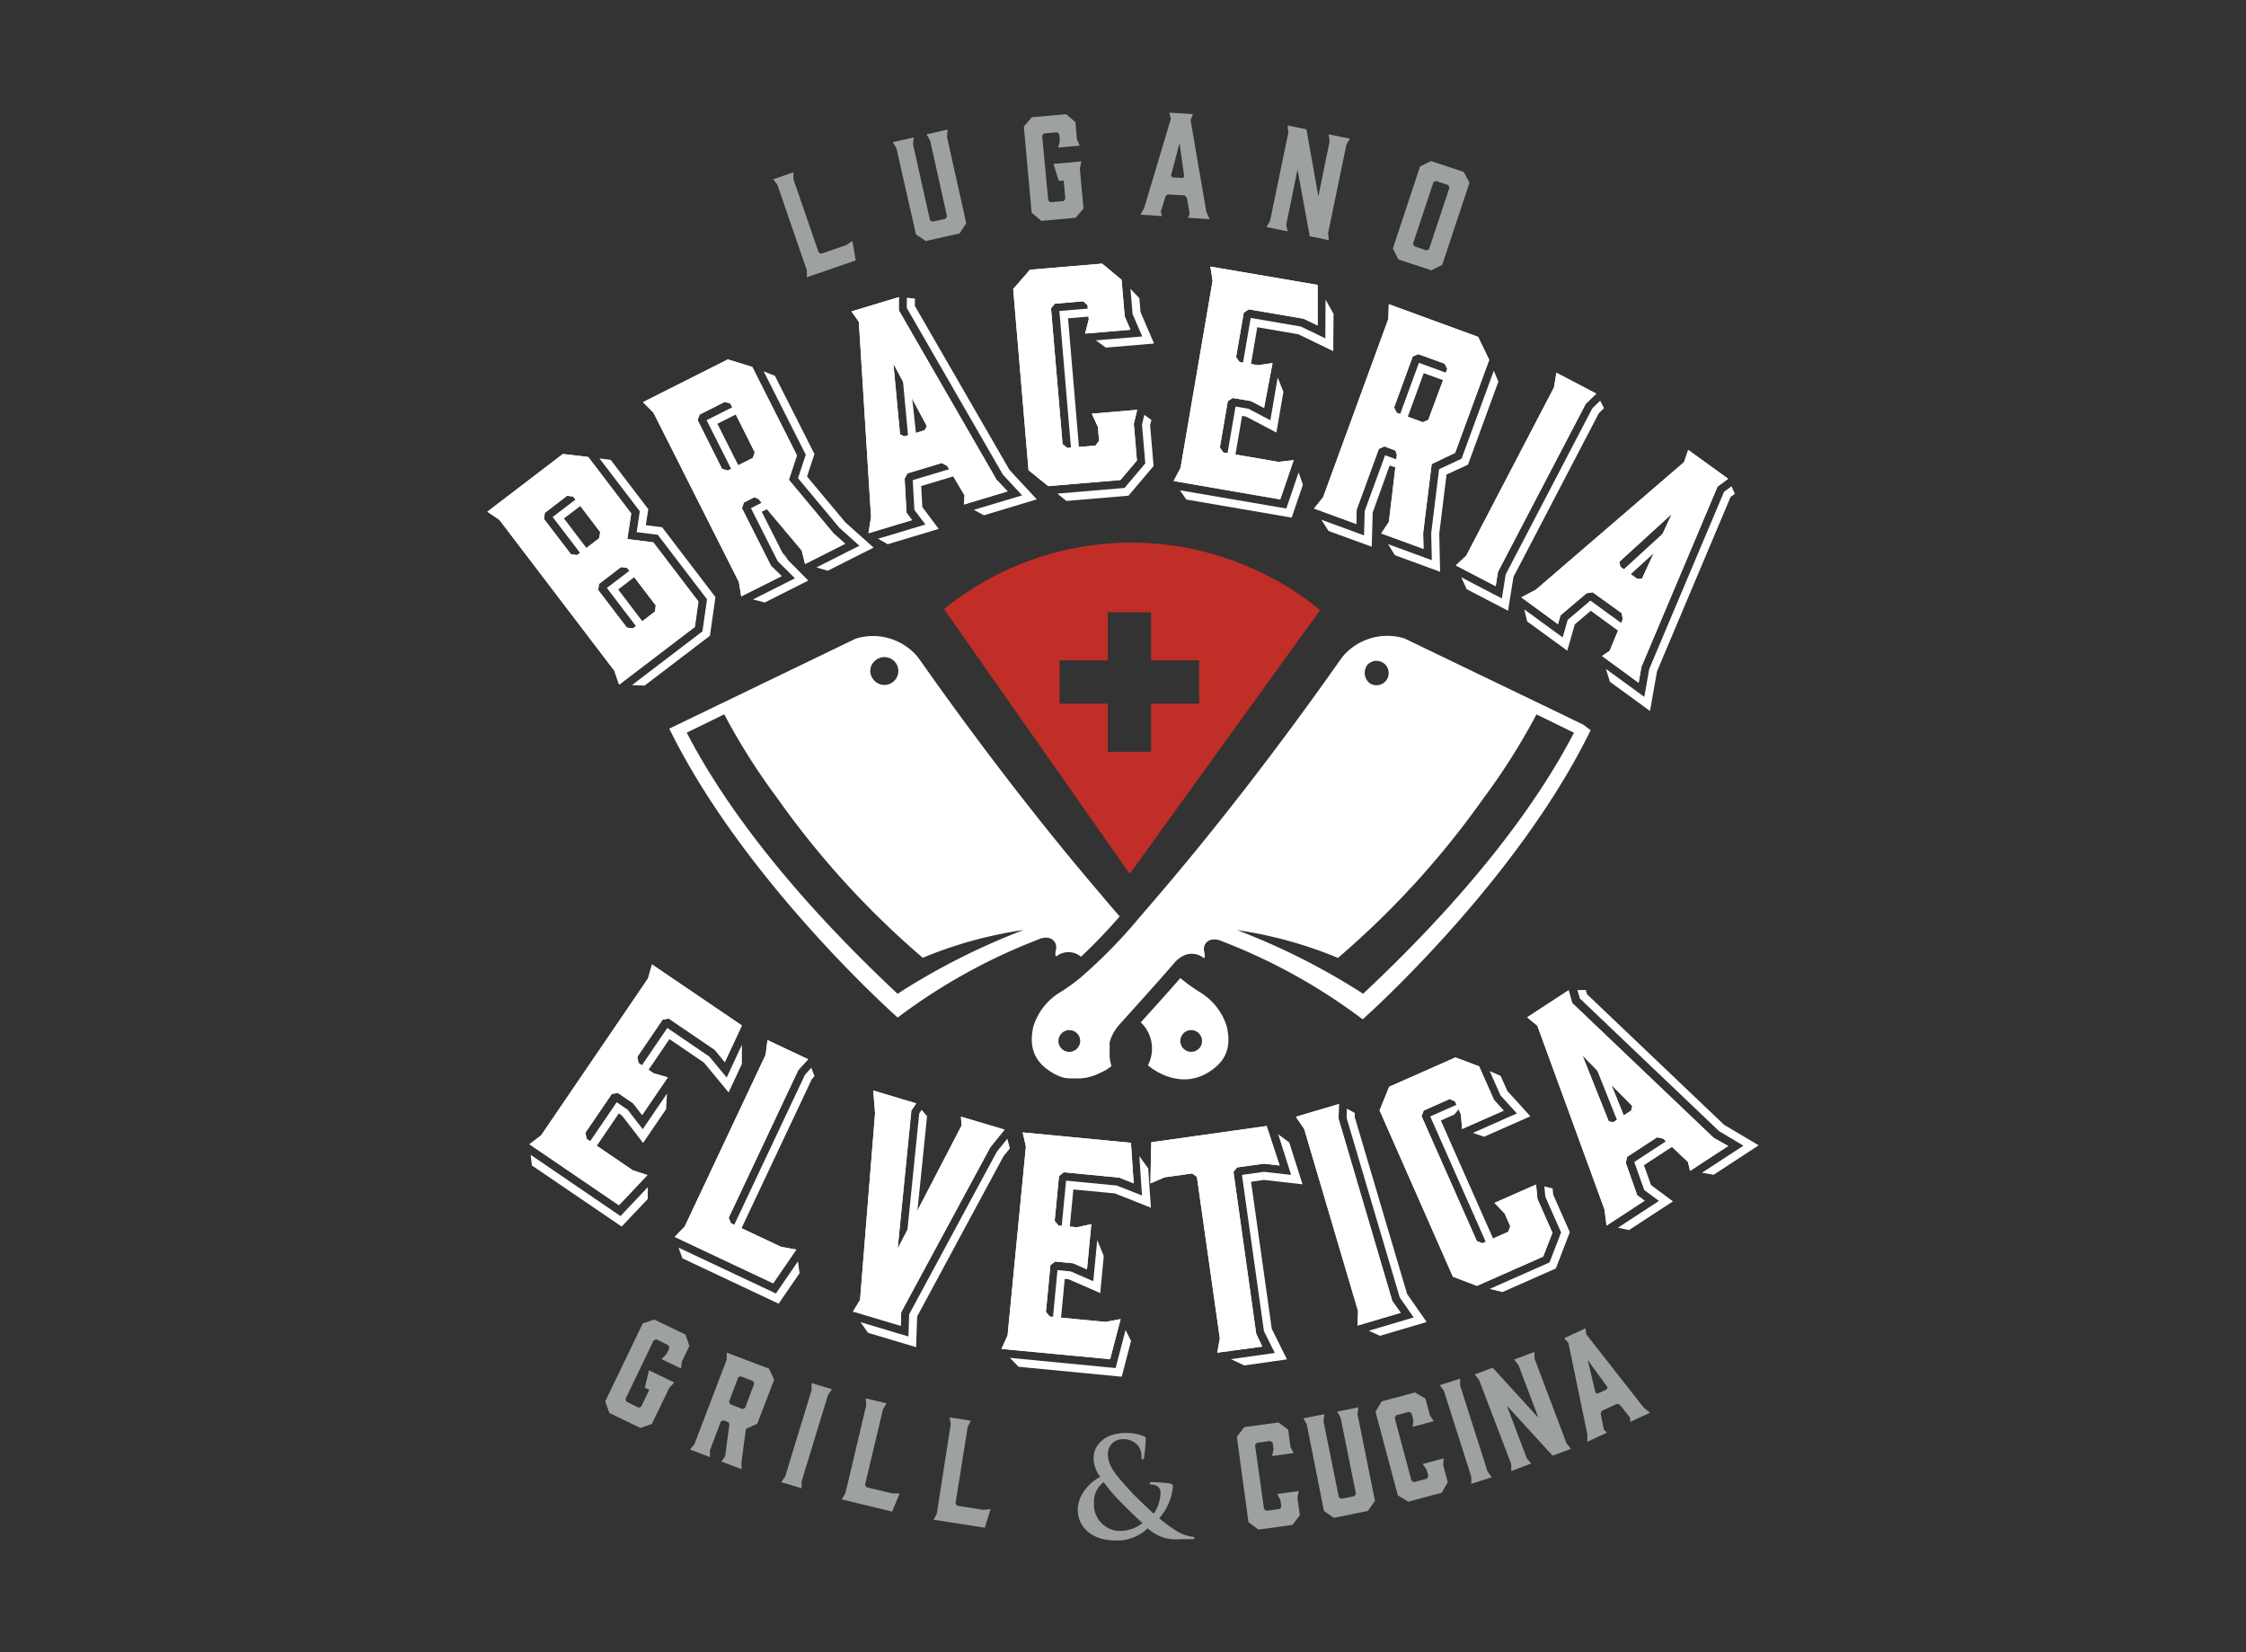 <svg id="Livello_1" data-name="Livello 1" xmlns="http://www.w3.org/2000/svg" viewBox="0 0 367.8 270.62"><rect x="0" y="0" width="367.8" height="270.62" fill="#333333" stroke="none"/><defs><style>.cls-1{fill:#fff;}.cls-2{fill:#9ea1a2;}.cls-3{fill:#c02e27;}</style></defs><g id="Livello_1-2" data-name="Livello 1"><polygon class="cls-1" points="151.81 182.81 150.93 181.76 150.53 182.35 148.13 206.03 149.97 200.94 151.81 182.81"/><polygon class="cls-1" points="182.69 224.05 165.38 222.38 166.8 223.84 183.69 225.47 185.22 219.59 184.32 217.82 182.69 224.05"/><polygon class="cls-1" points="164.92 186.54 163.24 188.62 148.88 215.25 148.76 218.88 140.92 216.54 142.15 218.28 150.02 220.63 150.19 215.6 164.34 189.35 165.21 188.28 165.38 188.07 164.96 186.49 164.92 186.54"/><polygon class="cls-1" points="119.32 178.92 121.49 174.24 121.49 171.11 119 176.47 116.17 173.05 109.28 168.35 104.1 175.96 105.65 176.02 109.63 170.18 115.28 174.03 119.32 178.92"/><polygon class="cls-1" points="86.9 189.13 87.1 190.87 101.8 200.88 106.07 196.37 106.08 194.43 101.61 199.16 86.9 189.13"/><polygon class="cls-1" points="102.79 181.74 100.99 180.52 95.7 188.28 97.06 188.63 101.34 182.35 101.87 182.72 105.31 187.18 109.08 181.65 109.23 179.09 105.25 184.93 102.79 181.74"/><polygon class="cls-1" points="120.67 203.06 120.53 203.06 120.52 203.09 120.67 203.06"/><polygon class="cls-1" points="131.83 176 119.06 203.09 120.53 203.06 132.94 176.74 133.38 176.25 132.86 174.87 131.83 176"/><polygon class="cls-1" points="127.06 211.84 111.12 204.33 111.75 206.08 127.51 213.51 130.94 208.51 130.67 206.58 127.06 211.84"/><polygon class="cls-1" points="213.3 193.96 211.12 187.09 209.32 185.77 211.43 192.42 206.97 191.91 203.38 192.42 206.98 218.01 208.76 221.58 201.57 222.59 203.76 223.62 210.75 222.63 208.26 217.62 204.87 193.54 206.99 193.24 213.3 193.96"/><polygon class="cls-1" points="174.36 209.45 175 209.51 180.17 211.77 180.75 205.7 179.68 203.09 179.03 209.83 175.34 208.22 173.17 208.01 172.3 217.11 173.66 216.8 174.36 209.45"/><polygon class="cls-1" points="188.3 195.35 188.03 191.35 187.23 190.25 186.58 189.35 187.01 195.79 185.81 195.31 182.88 194.16 174.58 193.36 173.78 201.66 175.11 201.69 175.77 194.8 182.57 195.45 185.78 196.72 187.16 197.27 188.47 197.79 188.4 196.74 188.3 195.35"/><polygon class="cls-1" points="266.57 184.28 263.24 176.02 260.99 173.9 265.29 184.67 266.57 184.28"/><polygon class="cls-1" points="244.77 203.43 243.97 201.63 243.44 200.43 242.64 198.63 241.31 195.62 238.09 188.35 236.77 185.35 235.95 183.51 237.82 182.68 238.16 182.53 240.05 180.25 234.21 182.84 242.76 202.16 244.07 205.12 244.77 203.43"/><polygon class="cls-1" points="274.94 187.09 274.87 186.12 274.03 186.11 271.65 187.67 267.66 190.28 267.64 190.35 269.26 194.9 271.66 196.68 264.94 201.07 266.77 201.45 273.96 196.75 270.37 194.08 269.21 190.83 272.67 188.57 274.94 187.09"/><polygon class="cls-1" points="221.84 182.91 221.86 182.27 220.56 181.56 220.52 183.09 229.22 212.49 231.5 215.76 224.15 217.94 225.98 218.77 233.63 216.51 230.42 211.91 221.84 182.91"/><polygon class="cls-1" points="254.25 194.63 252.9 194.3 253.06 196 255.64 201.84 253.75 206.75 243.95 211.09 246.04 211.61 254.78 207.74 257.07 201.8 254.35 195.66 254.25 194.63"/><polygon class="cls-1" points="282.33 184.21 259.88 162.82 259.69 162.14 258.32 162.14 258.71 163.52 281.52 185.26 285.5 187.63 278.7 192.07 280.63 192.39 288 187.57 282.33 184.21"/><polygon class="cls-1" points="243.03 186.17 250.61 182.82 246.84 178.67 245.74 176.2 243.95 175.42 245.72 179.4 248.4 182.35 241.2 185.54 243.03 186.17"/><polygon class="cls-1" points="95.71 82.35 95.61 82.43 95.66 82.67 95.71 82.35"/><polygon class="cls-1" points="92.35 84.91 95.61 82.43 95.27 81.03 90.5 84.67 95.74 91.53 96.16 89.91 94.42 87.62 92.35 84.91"/><polygon class="cls-1" points="96.16 89.91 96.67 90.57 96.22 89.69 96.16 89.91"/><polygon class="cls-1" points="105.76 86.01 106.16 83.38 100 75.31 98.17 75.08 104.77 83.73 104.26 87.15 107.71 87.58 115.78 98.15 115.03 103.4 103.49 112.2 105.56 112.28 116.26 104.12 117.16 97.79 108.42 86.34 105.76 86.01"/><polygon class="cls-1" points="105.35 101.78 105.31 101.9 105.56 102.22 105.35 101.78"/><polygon class="cls-1" points="104.3 94.19 103.88 92.86 99.38 96.29 104.89 103.52 105.31 101.9 101.23 96.54 101.77 96.13 104.3 94.19"/><polygon class="cls-1" points="126.73 82.86 126.7 82.87 126.77 83.03 126.73 82.86"/><polygon class="cls-1" points="124.74 83.81 126.7 82.87 126.16 81.61 122.97 83.22 127.35 91.9 130.18 94.71 123.31 98.17 125.24 98.67 132.36 95.08 128.43 91.11 124.74 83.81"/><polygon class="cls-1" points="128.9 91.41 128.89 91.41 128.11 90.47 128.43 91.11 128.95 91.63 128.9 91.41"/><polygon class="cls-1" points="120.51 66.4 115.71 68.82 120.19 77.7 120.95 76.28 120.3 75 117.48 69.4 120.95 67.65 120.51 66.4"/><polygon class="cls-1" points="149.22 63.76 147.72 60.82 148.76 71.98 150.08 71.7 149.22 63.76"/><polygon class="cls-1" points="149.47 78.69 149.74 83.51 151.54 85.9 143.79 88.23 145.37 89.13 153.72 86.62 151.04 83.04 150.85 79.6 157.36 77.64 157.45 77.18 157.66 76.17 149.51 78.62 149.47 78.69"/><polygon class="cls-1" points="165.83 77.52 165.3 76.94 149.81 50.09 149.83 48.91 148.51 48.76 148.49 50.43 164.23 77.73 167.38 81.13 159.48 83.5 161.12 84.39 169.78 81.78 168.68 80.59 165.83 77.52"/><polygon class="cls-1" points="188.55 68.77 187.39 67.94 187.01 69.53 187.55 75.89 184.15 79.91 173.15 80.84 174.63 82.04 184.8 81.18 188.91 76.32 188.34 69.63 188.55 68.77"/><polygon class="cls-1" points="205.89 53.59 212.63 54.75 218.33 57.51 218.38 51.42 217.07 49.05 217.03 55.41 213.03 53.48 204.81 52.07 203.28 60.99 204.7 60.54 205.89 53.59"/><polygon class="cls-1" points="203.4 68.11 204.04 68.22 209.02 70.84 210.17 64.17 209.23 61.82 208.03 68.83 204.47 66.95 202.33 66.58 200.86 75.12 202.22 74.99 203.4 68.11"/><polygon class="cls-1" points="210.64 83.28 193.23 80.3 194.27 81.81 211.52 84.77 211.53 84.75 212.19 82.81 213.36 79.38 212.66 77.37 210.64 83.28"/><polygon class="cls-1" points="233.15 61.11 233.83 61.36 237.16 62.58 238.05 61.5 232.36 59.42 229.01 68.57 230.21 69.15 233.15 61.11"/><polygon class="cls-1" points="240.4 76.1 245.37 62.49 244.62 60.71 239.34 75.13 235.66 76.84 234.37 87.34 234.47 91.74 227.31 89.12 228.43 90.93 234.15 93.03 235.83 93.64 235.78 91.45 235.69 87.4 236.88 77.72 240.4 76.1"/><polygon class="cls-1" points="229.46 76.85 229.93 75.7 226.82 74.56 223.48 83.69 223.37 87.68 216.38 85.12 217.56 86.96 224.63 89.54 224.67 88.15 224.7 87.19 224.79 83.94 227.56 76.25 229.46 76.85"/><polygon class="cls-1" points="262.67 66.84 262.04 65.62 260.75 66.88 246.57 94.07 246.2 96.38 245.94 98.01 244.52 97.27 239.29 94.54 240.18 96.49 246.96 100.02 247.03 99.55 247.26 98.09 247.4 97.24 247.66 95.61 247.84 94.49 261.82 67.68 262.67 66.84"/><polygon class="cls-1" points="273.58 88.09 274.17 85.66 264.85 94.2 266.1 94.9 273.58 88.09"/><polygon class="cls-1" points="265.45 103.64 265.37 103.58 265.19 103.72 265.45 103.64"/><polygon class="cls-1" points="266.06 103.07 267.33 103.38 260.47 98.38 260.4 98.39 256.72 101.52 255.9 104.39 249.61 99.8 250.09 101.78 256.65 106.56 257.88 102.26 260.5 100.03 265.37 103.58 266.06 103.07"/><polygon class="cls-1" points="140.82 87.68 139.65 86.64 138.41 85.52 132.16 78.04 133.37 74.36 126.9 61.55 125.06 60.82 131.95 74.47 130.68 78.32 137.46 86.44 139.4 88.18 140.74 89.38 139.06 90.22 133.7 92.93 135.55 93.47 142.35 90.04 143.06 89.69 142.03 88.76 140.82 87.68"/><polygon class="cls-1" points="283.55 79.64 282.33 80.53 270.07 109.57 269.27 114.13 262.98 109.55 263.64 111.66 270.2 116.44 271.35 109.95 283.4 81.38 284.09 80.88 283.55 79.64"/><polygon class="cls-1" points="186.58 48.83 185.12 47.3 185.47 51.44 187.05 55.1 179.46 55.74 181.09 56.93 188.98 56.26 186.77 51.11 186.58 48.83"/><polygon class="cls-1" points="180.23 51.69 179.79 51.72 179.82 51.88 180.23 51.69"/><polygon class="cls-1" points="176.73 73.71 176.02 65.34 175.63 60.76 175.07 54.14 175.07 54.14 174.9 52.13 179.79 51.72 179.57 50.42 173.48 50.93 175.52 74.99 176.73 73.71"/><path class="cls-2" d="M99.11,229.51l6.15-12.77,1.89-.63,5.09,2.45.66,1.86L111.66,223l-.14,1.12-3.2-1.54.81-.8.48-1-.13-.44-2-1-.43.17-4.62,9.59.14.44,2,1,.43-.17,1.32-2.76-.72-.34.67-2.85,4.15,2-.81.85-2.86,5.93-1.87.66-5.09-2.45Z"/><path class="cls-2" d="M113,237.39l.72-.87L119,222.67v-1.15l6.93,2.63.85,1.8L124,233.18l-1.85.83-.72,5.38v1.22l-3.28-1.24.6-.89.69-5.21-.11-.33-.86-.33-.43.2-1.78,4.7v1.12Zm8.58-6.63.43-.17,1.5-4-.2-.41-2-.78-.42.17-1.5,4,.2.41Z"/><path class="cls-2" d="M131.28,243.74l-3.35-1,.65-.92,4.32-14.15v-1.15l3.35,1-.66.94-4.32,14.15Z"/><path class="cls-2" d="M146.09,247.56l-8.25-2,.6-1,3.41-14.4-.09-1.14,3.41.8-.58,1-2.94,12.38.26.38,4.21,1h1.2Z"/><path class="cls-2" d="M161.27,250.2l-8.38-1.31.52-1,2.28-14.63-.18-1.13,3.46.54-.5,1-2,12.57.28.36,4.28.67,1.19-.13Z"/><path class="cls-2" d="M180.19,241.87a5,5,0,0,1-1.1-3.18c0-1.76,1.59-4.09,5.48-4a7.5,7.5,0,0,1,2.69.5c.38.14.38.32.37.58a27.39,27.39,0,0,1-.27,2.86c-.05.33-.14.38-.28.38s-.15-.1-.15-.43a2.9,2.9,0,0,0-.62-1.88,3.08,3.08,0,0,0-2.47-1,2.39,2.39,0,0,0-2.42,2.36v.16c0,2.1,1.87,3.91,3.64,5.91.75.88,3.46,3.4,3.88,3.78a6.68,6.68,0,0,0,1.11-3.43,1.34,1.34,0,0,0-.41-1,1.71,1.71,0,0,0-1.09-.35c-.13,0-.26,0-.26-.18s.18-.22.36-.22a26.62,26.62,0,0,1,2.67.19c.43.05.76.19.76.46a8.9,8.9,0,0,1-2.25,5.26,23.1,23.1,0,0,0,3.07,2.23,6.72,6.72,0,0,0,2.38.81c.2,0,.31,0,.31.2s-.18.2-.67.2H193.2a6.72,6.72,0,0,1-5.25-1.79,7.17,7.17,0,0,1-5.31,2c-4.78-.06-6.17-3.07-6.15-5C176.52,244.51,178.85,242.51,180.19,241.87Zm6.9,7.57c-1.28-1.13-3.4-3.26-4-3.89a32.37,32.37,0,0,1-2.36-2.82,4,4,0,0,0-1.58,3.37,4.3,4.3,0,0,0,4,4.62h.27A5.93,5.93,0,0,0,187.09,249.44Z"/><path class="cls-2" d="M204.45,249.29l-1.91-14,1.23-1.57,5.6-.76,1.58,1.18.38,2.84.5,1-3.51.48.23-1.12-.15-1.1L208,236l-2.19.3-.29.37L207,247.14l.38.29,2.19-.3.26-.38-.15-1.08-.52-1,3.52-.48-.21,1.11.39,2.85-1.2,1.59-5.6.76Z"/><path class="cls-2" d="M222.3,231.61l2.86,14.18L224,247.45l-5.56,1.13-1.63-1.11L214,233.29l-.57-1,3.44-.69-.14,1.15,2.52,12.47.39.24,2.14-.43.27-.37-2.51-12.48-.57-1,3.48-.7Z"/><path class="cls-2" d="M228.91,244.91l-3.66-13.7,1-1.7,5.46-1.46,1.71,1,.74,2.76.62.95-3.43.91.09-1.13-.29-1.08-.39-.24-2.13.57-.24.41,2.75,10.29.41.24,2.14-.57.21-.41-.28-1.06-.64-.93,3.43-.92-.07,1.13.74,2.78-1,1.72-5.46,1.46Z"/><path class="cls-2" d="M244.28,241.94,240.94,243v-1.13l-4.49-14.09-.68-.93,3.34-1.07v1.15l4.5,14.1Z"/><path class="cls-2" d="M250.76,239.68l-3.28,1.24v-1.13L242.21,226l-.72-.9,2.94-1.11,7.5,8.21-3.27-8.64-.72-.9,3.32-1.25.05,1.15,5.23,13.84.71.88-3,1.12-7.49-8.19,3.27,8.64Z"/><path class="cls-2" d="M270.2,231.36l-3.22,1.5-.06-.71-1.66-2.09-.44-.16-2.53,1.17-.17.45.52,2.61.51.5-3.22,1.5v-1.27l-3.09-14.93-.7-.77,3.5-1.62.13,1,9.41,12Zm-8.59-3.12,1.5-.7.14-.34L260,222.74l1.29,5.39Z"/><path class="cls-2" d="M140.13,42.65l-8,2.76V44.28l-4.82-14-.69-.92,3.31-1.14v1.14l4.14,12,.42.19,4.09-1.41,1-.67Z"/><path class="cls-2" d="M155.08,22.43l3.15,14.12-1.09,1.68-5.53,1.24L150,38.4l-3.2-14.12-.59-1,3.42-.77-.11,1.15,2.78,12.42.39.23,2.14-.48.26-.38L152.31,23l-.59-1,3.47-.78Z"/><path class="cls-2" d="M168.94,34.83l-1.28-14.11,1.3-1.51,5.62-.51,1.53,1.3.25,2.85.46,1-3.54.32.28-1.1-.1-1.11-.34-.3-2.18.19-.28.37,1,10.6.34.3,2.18-.19.28-.37-.27-3-.8.07-.88-2.79,4.58-.41-.26,1.14.6,6.56-1.28,1.53-5.62.51Z"/><path class="cls-2" d="M198.08,35.89l-3.54-.22.28-.65-.46-2.63L194,32l-2.78-.17-.36.32-.78,2.54.21.69-3.55-.22.63-1.1,4.37-14.61-.25-1,3.85.24-.37,1,2.58,15ZM192,29.05l1.65.1.28-.22-.77-5.49-1.41,5.35Z"/><path class="cls-2" d="M210.85,37.89l-3.44-.7.57-1,3-14.5-.13-1.14,3.09.63,1.95,11,1.85-9.06L217.57,22l3.48.71-.57,1-3,14.5.13,1.12-3.13-.64-2-10.92-1.85,9.05Z"/><path class="cls-2" d="M240.64,29.92l-4.46,13.45-1.78.9L229,42.49l-.91-1.79,4.46-13.45,1.79-.87,5.36,1.78Zm-3.49.39-2-.67-.41.19-3.36,10.11.22.4,2,.67.41-.19,3.36-10.11Z"/><path class="cls-1" d="M86.7,187.4l1.92-1.47,17.5-25.69.65-2.29,14.72,10-2.8,6-1.62-2-7.56-5.14-1,.18-4.15,6.09.18,1,2.48,1.69,2.33.68-4.2,6.16-1.48-1.92L101.19,179l-1,.15-4.33,6.36.19,1,7.55,5.15,2.41.79-4.66,4.94Z"/><path class="cls-1" d="M126.61,210.17l-16.12-7.6,1.64-1.71,13.25-28.12.3-2.4,6.66,3.14-1.62,1.78-11.39,24.17.36.9,8.22,3.87,2.49.45Z"/><path class="cls-1" d="M147.58,214.9l-.08,2.22-7.82-2.33,1.16-1.9,2.46-30.58-.3-3.71,7.06,2.11-.8,1.18L147,204.49l10.47-20.16-.11-1.45,7.15,2.13-2.33,2.87Z"/><path class="cls-1" d="M164,220.92l1-2.21,3-30.94-.53-2.31,17.73,1.7.45,6.64-2.36-.94-9.1-.87-.77.63-.71,7.33.64.77,3,.28,2.36-.52L178,207.9l-2.22-1-3-.29-.76.59-.74,7.65.63.77,9.1.88,2.5-.47-1.72,6.57Z"/><path class="cls-1" d="M209.55,190.88l-2.59-.3-4.41.62-.56.74,3.72,26.47,1,2.12-7.38,1,.43-2.33L196,192.73l-.79-.55-4.5.63-2.32,1,.14-6.74,18.89-2.66Z"/><path class="cls-1" d="M229.37,215l-7.06,2.09.08-2.37-8.81-29.82-1.38-2,7.06-2.09-.06,2.42,8.8,29.84Z"/><path class="cls-1" d="M237.92,209.08l-12-27.23,1.57-3.87,10.85-4.8,3.88,1.46,2.43,5.49,1.59,1.76-6.81,3-.19-2.38-.94-2.14-.89-.38-4.25,1.88-.35.93,9.05,20.45.93.36,4.24-1.88.32-.91-.93-2.1L244.73,197l6.81-3,.23,2.36,2.45,5.53-1.51,3.9-10.85,4.8Z"/><path class="cls-1" d="M283,187.68l-6.24,4.08-.34-1.46-4.07-3.83-1-.21-4.91,3.21-.2,1,1.87,5.28,1.21.89-6.24,4.08-.33-2.64-11-30.1-1.67-1.37,6.79-4.44.58,2.09,23.18,22.09Zm-18.8-3.9,2.91-1.9.19-.74-8.16-8.28,4.31,10.8Z"/><path class="cls-1" d="M79.81,83.8l12.37-9.45,4.15.49,7,9.25-.63,4.19,4.25.54,7.39,9.69-.59,4.17-12.38,9.44-.79-2.28L81.77,85.13Zm13.71,7,1,.1,3.61-2.76.16-1-4.43-5.82-1-.13L89.21,84l-.13,1Zm8.18,2.07-3.61,2.76-.13,1,4.69,6.15,1,.13,3.61-2.76.13-1L102.69,93Z"/><path class="cls-1" d="M121.38,97.67,121,95.32,107,67.57l-1.7-1.71,13.9-7,4,1.24,7.31,14.48-1.32,4,7.3,8.76,1.92,1.71-6.57,3.32-.54-2.2-7.09-8.44-.68-.3-1.71.87-.31.94,4.75,9.42L128,94.35ZM123.27,75l.33-.91-4-8-.92-.27-4.11,2.07-.33.9,4,8,.93.27Z"/><path class="cls-1" d="M165,80.47l-7.14,2.15.09-1.49L155.1,76.3l-.88-.47-5.61,1.69-.47.88.31,5.58.9,1.2-7.14,2.15.43-2.63-2-32L139.43,51l7.76-2.34v2.17l16,27.74Zm-16.92-9,3.32-1,.39-.66L146.3,59.57l1.09,11.57Z"/><path class="cls-1" d="M168.43,77l-2.51-29.67,2.74-3.15,11.82-1,3.19,2.65.51,6,.94,2.18-7.43.63.6-2.31-.2-2.34-.71-.64-4.63.39-.64.76L174,72.72l.76.64,4.63-.39.59-.76-.19-2.29-1-2.17,7.43-.63-.55,2.3.51,6-2.7,3.2-11.82,1Z"/><path class="cls-1" d="M192.19,78.78l1.13-2.14L198.57,46l-.36-2.34,17.56,3v6.65l-2.29-1.11-9-1.54-.81.57-1.25,7.26.58.81,3,.51,2.39-.35L207,66.81l-2.14-1.12-3-.51-.8.53-1.3,7.58.57.81,9,1.54,2.52-.28-2.2,6.43Z"/><path class="cls-1" d="M215.19,83.28l1.48-1.85,10.68-29.19.08-2.42,14.62,5.35,1.82,3.76-5.58,15.23L234.44,76l-1.39,11.32.06,2.57-6.92-2.53,1.25-1.89,1.31-11-.25-.69-1.8-.67-.91.42-3.62,9.91-.07,2.37ZM233,69.15l.89-.38L237,60.41l-.44-.86L232.24,58l-.89.37-3.06,8.37.44.86Z"/><path class="cls-1" d="M244.93,96l-6.53-3.4L240.11,91l14.37-27.56.39-2.39,6.53,3.41-1.73,1.69L245.31,93.65Z"/><path class="cls-1" d="M268.34,111.82l-6-4.39,1.25-.83,2.14-5.17-.15-1L260.81,97l-1,.16-4.27,3.62-.41,1.44-6-4.39,2.36-1.24,24.28-20.9.69-2L283,78.41l-1.74,1.28L268.8,109.2Zm-3-19,2.81,2,.75-.08,4.86-10.56L265.19,92Z"/><path class="cls-3" d="M207.74,94.38a48.63,48.63,0,0,0-45.15.1,49.35,49.35,0,0,0-8,5.27L185,143.12l31.17-43.19A45,45,0,0,0,207.74,94.38Zm-11.37,20.86H188.5v7.88h-7.1v-7.88h-7.88v-7.1h7.88v-7.87h7.1v7.87h7.87Z"/><path class="cls-1" d="M86.7,187.4l1.92-1.47,17.5-25.69.65-2.29,14.72,10-2.8,6-1.62-2-7.56-5.14-1,.18-4.14,6.09.19,1,2.48,1.69,2.32.68-4.2,6.16-1.48-1.92L101.2,179l-1,.15-4.33,6.35.19,1,7.55,5.15,2.41.79-4.66,4.94Z"/><path class="cls-1" d="M126.61,210.17l-16.12-7.6,1.64-1.71,13.25-28.12.3-2.4,6.66,3.14-1.62,1.78-11.39,24.17.36.9,8.22,3.87,2.49.45Z"/><path class="cls-1" d="M147.58,214.9l-.08,2.22-7.82-2.33,1.16-1.9,2.46-30.58-.3-3.71,7,2.1-.79,1.19L147,204.49l10.47-20.16-.11-1.45L164.5,185l-2.32,2.87Z"/><path class="cls-1" d="M164,220.92l1-2.21,3-30.94-.53-2.31,17.73,1.7.45,6.64-2.36-.94-9.1-.87-.77.63-.71,7.33.64.77,3,.28,2.36-.52L178,207.9l-2.22-1-3-.29-.77.59-.73,7.65.63.77,9.1.87,2.5-.46-1.72,6.57Z"/><path class="cls-1" d="M209.55,190.88l-2.59-.3-4.42.62-.55.74,3.72,26.47,1,2.12-7.38,1,.43-2.33L196,192.73l-.79-.55-4.5.63-2.32,1,.14-6.74,18.89-2.66Z"/><path class="cls-1" d="M229.37,215l-7.06,2.09.08-2.37-8.82-29.82-1.37-2,7.06-2.09-.06,2.42,8.8,29.84Z"/><path class="cls-1" d="M237.92,209.08l-12-27.23,1.57-3.87,10.85-4.8,3.88,1.46,2.43,5.49,1.59,1.76-6.81,3-.19-2.38-1-2.14-.88-.38-4.24,1.88-.36.93,9.05,20.45.93.36,4.24-1.88.32-.91-.93-2.1L244.73,197l6.81-3,.23,2.36,2.45,5.53-1.51,3.9-10.85,4.8Z"/><path class="cls-1" d="M283,187.68l-6.24,4.08-.34-1.46-4.07-3.83-1-.21-4.91,3.21-.2,1,1.87,5.28,1.21.89-6.24,4.08-.33-2.64-11-30.1-1.67-1.37,6.79-4.44.58,2.08,23.18,22.1Zm-18.79-3.9,2.9-1.9.19-.74-8.16-8.28,4.31,10.8Z"/><path class="cls-1" d="M79.81,83.8l12.37-9.45,4.15.49,7.06,9.25-.64,4.19,4.25.54,7.39,9.69-.59,4.17-12.38,9.44-.79-2.28L81.77,85.13Zm13.71,7,1,.1,3.61-2.76.16-1-4.43-5.82-1-.13L89.22,84l-.14,1Zm8.18,2.07-3.61,2.76-.13,1,4.69,6.15,1,.13,3.61-2.76.13-1L102.69,93Z"/><path class="cls-1" d="M121.38,97.67,121,95.32,107,67.57l-1.71-1.71,13.9-7,4,1.24,7.31,14.48-1.32,4,7.3,8.76,1.92,1.71-6.57,3.32-.54-2.2-7.09-8.44-.68-.3-1.71.87-.31.94,4.75,9.42L128,94.35ZM123.27,75l.33-.91-4-8-.92-.27-4.11,2.07-.33.9,4,8,.93.27Z"/><path class="cls-1" d="M165,80.47l-7.14,2.15.09-1.49L155.1,76.3l-.88-.47-5.61,1.69-.47.87.31,5.59.9,1.2-7.14,2.15.43-2.63-2-32L139.43,51l7.77-2.34v2.17l16,27.74Zm-16.93-9,3.33-1,.39-.66L146.3,59.57l1.09,11.57Z"/><path class="cls-1" d="M168.43,77l-2.51-29.67,2.74-3.16,11.82-1,3.19,2.65.51,6,.94,2.18-7.43.63.6-2.31-.2-2.34-.71-.64-4.63.39-.64.76L174,72.72l.76.64,4.63-.39.59-.76-.19-2.29-1-2.17,7.43-.63-.55,2.3.51,6-2.7,3.19-11.82,1Z"/><path class="cls-1" d="M192.19,78.78l1.13-2.14L198.57,46l-.36-2.34,17.56,3v6.65l-2.29-1.11-9-1.54-.81.57-1.25,7.26.58.81,3,.51,2.39-.35L207,66.81l-2.14-1.12-3-.51-.8.53-1.3,7.58.57.81,9,1.54,2.52-.28-2.2,6.43Z"/><path class="cls-1" d="M215.19,83.28l1.48-1.85,10.68-29.2.08-2.41,14.62,5.35,1.82,3.76-5.58,15.23L234.45,76l-1.4,11.32.06,2.57-6.92-2.53,1.25-1.89,1.31-11-.25-.69-1.8-.67-.91.42-3.62,9.91-.07,2.37ZM233,69.15l.89-.38L237,60.41l-.44-.86L232.24,58l-.89.37-3.06,8.37.44.86Z"/><path class="cls-1" d="M244.93,96l-6.53-3.4L240.11,91l14.37-27.56.39-2.39,6.53,3.41-1.73,1.69L245.3,93.65Z"/><path class="cls-1" d="M268.34,111.82l-6-4.39,1.25-.83,2.14-5.17-.15-1L260.81,97l-1,.16-4.27,3.62-.41,1.44-6-4.39,2.36-1.24,24.28-20.9.69-2L283,78.41l-1.74,1.28L268.8,109.2Zm-3-19,2.8,2,.76-.08,4.86-10.57L265.19,92Z"/><path class="cls-1" d="M196.65,162.59a29.51,29.51,0,0,1-3.37-2.41c-1,1.18-3,3.42-6.49,7.28h.05a5.93,5.93,0,0,1,1.14,7s5.4,4.89,10.91.45c2.56-2.06,2.51-4.6,2-6.81A10,10,0,0,0,196.65,162.59Zm.17,8.2a1.78,1.78,0,1,1-1.45-2.06h0a1.77,1.77,0,0,1,1.44,2.06Z"/><path class="cls-1" d="M259.26,118.67l-6.83-3.3L230,104.56a9.55,9.55,0,0,0-10.15,3l-.37.5c-5.19,7.4-16.52,23.09-29.71,38.49l-1.92,2.25h0l-.45.52-.66.76h0a83.26,83.26,0,0,1-9.87,10.09h0a29.62,29.62,0,0,1-3.38,2.41,10,10,0,0,0-4.27,5.53c-.48,2.21-.52,4.75,2,6.81h0l.58.43.19.12.4.25.21.12.41.21.18.08a4,4,0,0,0,.57.23h0a4.11,4.11,0,0,0,.57.17h.18l.39.08H177l.72-.1h.1a5.78,5.78,0,0,0,.69-.17h.07l.67-.23h0l.62-.26h0l.55-.27h.05l.46-.27H181c.14-.08.26-.17.38-.25h0l.31-.22h0l.15-.11h0l.12-.11h0l.06-.05h0a.13.13,0,0,0-.06-.1v-.07l-.06-.14v-.11a.19.19,0,0,0-.07-.17v-.14l-.06-.22a1,1,0,0,1,0-.16l-.06-.26v-.67a4.69,4.69,0,0,1,0-.53h0V171a1.6,1.6,0,0,1,0-.21,2.37,2.37,0,0,1,.09-.36.31.31,0,0,1,.07-.23l.06-.18c0-.06.06-.12.08-.18l.1-.24.2-.37c0-.08.08-.16.13-.24l.27-.42.14-.21c.16-.2.33-.41.52-.63h0c7-7.74,8.91-10,8.91-10a4.92,4.92,0,0,1,.81-.77h0a5,5,0,0,1,.74-.45h0a3.06,3.06,0,0,1,3.27.38s.37.15.09-1.09.87-2.63,3.12-1.57a94.32,94.32,0,0,1,22.84,12.71s25.07-22.22,37.33-47.35Zm-83.84,53.57a1.78,1.78,0,1,1,1.44-2.07h0a1.78,1.78,0,0,1-1.43,2.06Zm48.49-63.34a2,2,0,1,1,.4,3,2.18,2.18,0,0,1-.4-3Zm-.69,53.85-.92-.59a111.78,111.78,0,0,0-19.7-9.83,68.49,68.49,0,0,1,16.5,4.55,143.17,143.17,0,0,0,23.8-26.1A106.61,106.61,0,0,0,251.61,117l6.14,3c-4.9,9.44-14.65,24.12-34.53,42.75Z"/><path class="cls-1" d="M172.93,155.51c-.28,1.24.09,1.09.09,1.09a3.18,3.18,0,0,1,4,.09,89.81,89.81,0,0,0,6.34-6.6q-1.4-1.6-3-3.51c-13.19-15.4-24.52-31.09-29.71-38.49l-.37-.5a9.55,9.55,0,0,0-10.15-3L117.74,115.4l-6.83,3.3-1.31.63c12.3,25.1,37.4,47.32,37.4,47.32a94.32,94.32,0,0,1,22.84-12.71C172.06,152.88,173.2,154.27,172.93,155.51Zm-29.59-47.34a2.28,2.28,0,1,1-.23,3.22,1.84,1.84,0,0,1-.17-.22A2.18,2.18,0,0,1,143.34,108.17Zm4.57,54-.92.59c-19.88-18.63-29.63-33.31-34.53-42.77l6.14-3a105.5,105.5,0,0,0,8.72,13.77,142.75,142.75,0,0,0,23.79,26.1,68.49,68.49,0,0,1,16.5-4.55,111.53,111.53,0,0,0-19.7,9.85Z"/></g></svg>